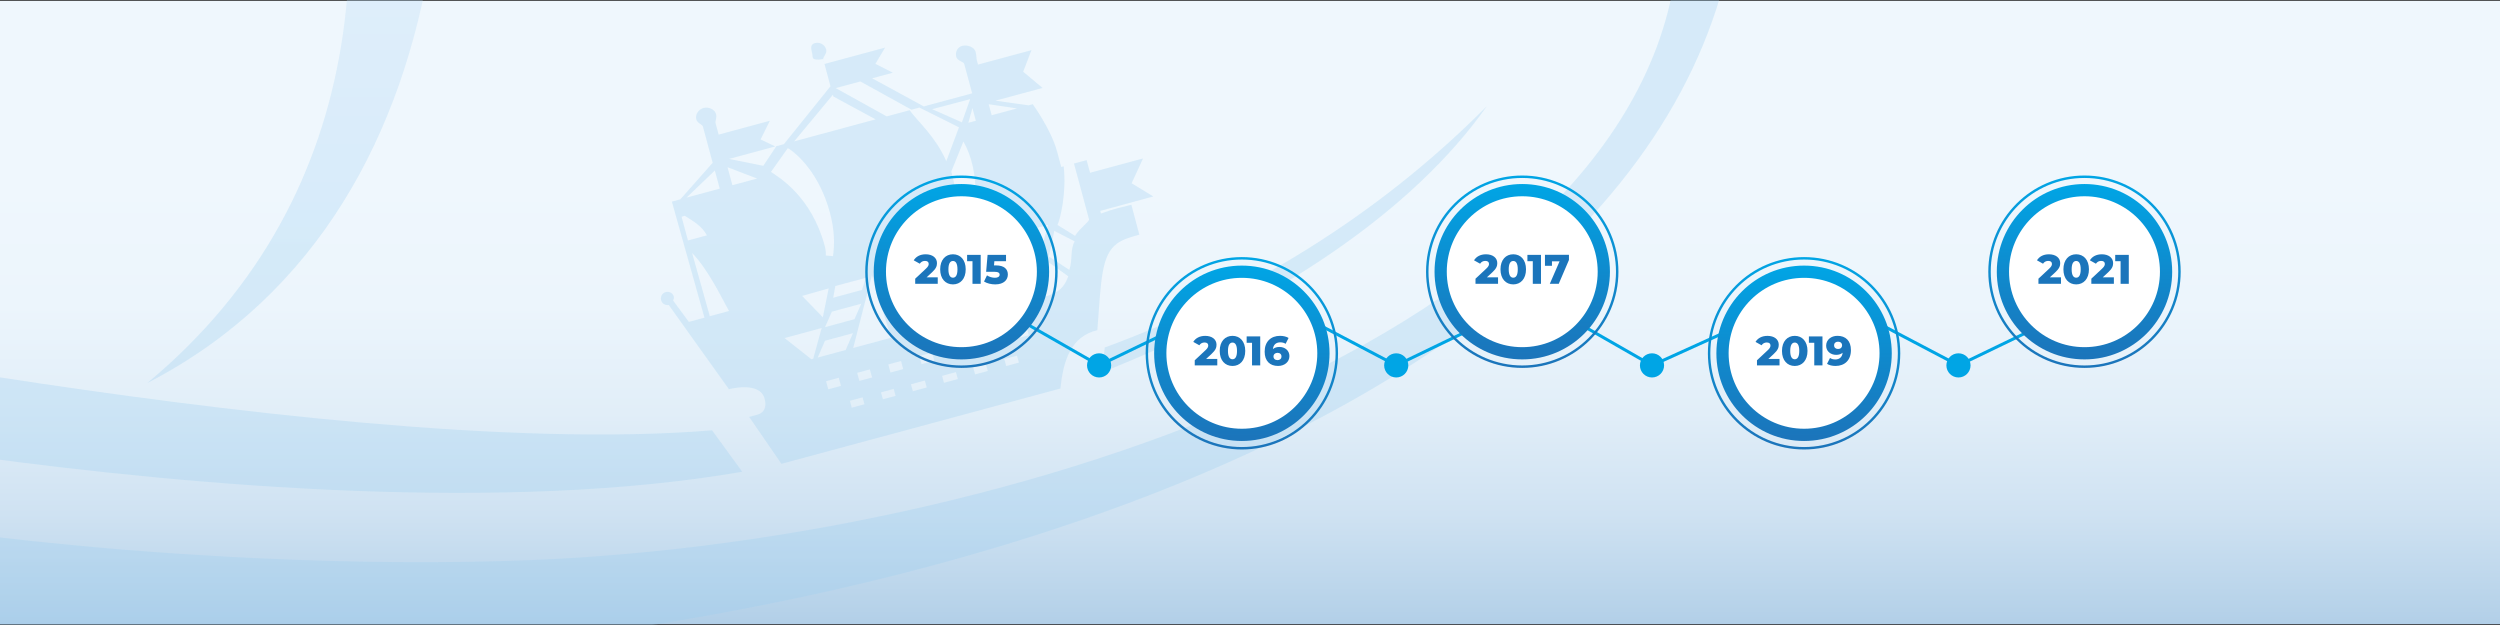 <?xml version="1.0" encoding="utf-8"?>
<!-- Generator: Adobe Illustrator 25.0.0, SVG Export Plug-In . SVG Version: 6.00 Build 0)  -->
<svg version="1.1" id="Слой_1" xmlns="http://www.w3.org/2000/svg" xmlns:xlink="http://www.w3.org/1999/xlink" x="0px" y="0px"
	 viewBox="0 0 1293 323.25" style="enable-background:new 0 0 1293 323.25;" xml:space="preserve">
<rect x="0" y="0" width="1293" height="323.25" fill="#333333" stroke="none"/>
<style type="text/css">
	.st0{fill:url(#SVGID_1_);}
	.st1{opacity:0.3;clip-path:url(#SVGID_3_);}
	.st2{clip-path:url(#SVGID_5_);}
	.st3{clip-path:url(#SVGID_7_);fill:#9BCEEF;}
	.st4{clip-path:url(#SVGID_7_);fill:url(#SVGID_8_);}
	.st5{fill:#00A5E5;}
	.st6{fill:none;stroke:#00A5E5;stroke-width:1.582;stroke-miterlimit:10;}
	.st7{fill:#FFFFFF;stroke:url(#SVGID_9_);stroke-width:6.329;stroke-miterlimit:10;}
	.st8{fill:none;stroke:url(#SVGID_10_);stroke-width:1.266;stroke-miterlimit:10;}
	.st9{fill:#1B75BB;}
	.st10{fill:#FFFFFF;stroke:url(#SVGID_11_);stroke-width:6.329;stroke-miterlimit:10;}
	.st11{fill:none;stroke:url(#SVGID_12_);stroke-width:1.266;stroke-miterlimit:10;}
	.st12{fill:#FFFFFF;stroke:url(#SVGID_13_);stroke-width:6.329;stroke-miterlimit:10;}
	.st13{fill:none;stroke:url(#SVGID_14_);stroke-width:1.266;stroke-miterlimit:10;}
	.st14{fill:#FFFFFF;stroke:url(#SVGID_15_);stroke-width:6.329;stroke-miterlimit:10;}
	.st15{fill:none;stroke:url(#SVGID_16_);stroke-width:1.266;stroke-miterlimit:10;}
	.st16{fill:#FFFFFF;stroke:url(#SVGID_17_);stroke-width:6.329;stroke-miterlimit:10;}
	.st17{fill:none;stroke:url(#SVGID_18_);stroke-width:1.266;stroke-miterlimit:10;}
</style>
<linearGradient id="SVGID_1_" gradientUnits="userSpaceOnUse" x1="646.5" y1="322.824" x2="646.5" y2="0.426">
	<stop  offset="0" style="stop-color:#B2CFE8"/>
	<stop  offset="0.023" style="stop-color:#B6D2E9"/>
	<stop  offset="0.177" style="stop-color:#CFE2F2"/>
	<stop  offset="0.339" style="stop-color:#E1EEF8"/>
	<stop  offset="0.511" style="stop-color:#ECF5FC"/>
	<stop  offset="0.71" style="stop-color:#EFF7FD"/>
</linearGradient>
<rect y="0.43" class="st0" width="1293" height="322.4"/>
<g>
	<g>
		<defs>
			<rect id="SVGID_2_" width="973.27" height="323.25"/>
		</defs>
		<clipPath id="SVGID_3_">
			<use xlink:href="#SVGID_2_"  style="overflow:visible;"/>
		</clipPath>
		<g class="st1">
			<g>
				<defs>
					<rect id="SVGID_4_" x="-0.58" y="-456.6" width="900.6" height="803.38"/>
				</defs>
				<clipPath id="SVGID_5_">
					<use xlink:href="#SVGID_4_"  style="overflow:visible;"/>
				</clipPath>
				<g class="st2">
					<defs>
						<rect id="SVGID_6_" x="-0.58" y="-456.6" width="900.6" height="803.38"/>
					</defs>
					<clipPath id="SVGID_7_">
						<use xlink:href="#SVGID_6_"  style="overflow:visible;"/>
					</clipPath>
					<path class="st3" d="M0,277.95c81.75,9.63,184.98,15.31,274.45,11.73c260.77-10.4,606.15-129.09,593.65-340.23
						c-15.52-256.93-408.73-370.09-641.02-326.42l24.12-75.86c228.73-22.03,530.56,51.5,619.85,252.68
						c144.5,326.27-269.37,547.87-847.7,546.93l-23.94-7.61L0,277.95z"/>
					<linearGradient id="SVGID_8_" gradientUnits="userSpaceOnUse" x1="152.495" y1="198.113" x2="152.495" y2="-283.086">
						<stop  offset="0.14" style="stop-color:#9BCEEF"/>
						<stop  offset="0.363" style="stop-color:#B1D8F3"/>
						<stop  offset="0.75" style="stop-color:#D1E8F8"/>
						<stop  offset="0.964" style="stop-color:#DDEEFA"/>
					</linearGradient>
					<path class="st4" d="M76.18,198.11C195.64,98.68,196.05-45.7,159.66-164.86l37.59-118.23
						C249.64-137.54,253.65,106.61,76.18,198.11"/>
					<path class="st3" d="M368.28,222.55C265.07,231.17,112.9,212.58,0,195.17l-13,40.91c115.53,15.69,274.99,29.06,396.9,7.91
						L368.28,222.55z"/>
					<path class="st3" d="M571.36,179.73l-1.47,12.87c90.72-36,161.22-83.8,199.06-137.64C712.42,111.83,645.61,152.4,571.36,179.73
						"/>
					<path class="st3" d="M596.5,101.62l-11.22-6.85l5.91-12.82l-27.41,7.4L562,82.81l-2.93,0.79l-10.19,2.75
						c0,0-2.03-7.54-2.13-7.9c-3.11-11.53-12.62-24.56-12.62-24.56l-2.12,0.58l-17.18-2.4l24.4-6.58l-10.03-8.4l4.27-11.15
						l-27.65,7.46l-0.62-2.29c-0.21-0.78-0.12-2.46-0.62-4.31c-0.69-2.54-4.38-3.77-6.91-3.09c-2.54,0.69-3.76,3.24-3.08,5.78
						c0.5,1.85,3.84,2.61,4.05,3.39l4.16,15.4l-25,6.75l-26.72-14.53l10.7-2.89l-9.01-4.6l5-8.39l-31.33,8.45l-0.68-2.5
						c-0.21-0.78,2.08-3.06,1.57-4.92c-0.69-2.54-3.27-4.05-5.81-3.37c-2.53,0.68-2.13,2.79-1.45,5.33c0.5,1.86-1.08,3.96,5.68,2.97
						l3.78,14.02l-24.1,29.96l-4.39,1.19l-7.64-3.64l4.77-9.65l-26.47,7.14l-1.64-6.06c-0.2-0.73,0.79-2.71,0.3-4.52
						c-0.68-2.53-3.92-3.88-6.45-3.2c-2.58,0.7-4.47,3.42-3.78,5.96c0.49,1.81,3.18,2.8,3.38,3.52l5.09,18.89l-16.72,18.89
						l-0.71,0.19l-3.68,0.99l16.86,60.03l-8.06,2.18l-8.13-11.01c0.31-0.69,0.53-1.33,0.3-2.16c-0.47-1.76-2.35-2.73-4.16-2.24
						c-1.81,0.49-2.84,2.44-2.36,4.2c0.47,1.76,2.2,2.82,3.94,2.47l31.12,43.57c0,0,15.98-4.32,18.45,4.84
						c2.01,7.45-3.9,8.37-3.9,8.37l-4.09,1.11l16.7,24.27l144.28-38.94c1.57-14.49,5.33-26.88,19.13-30.21
						c1.96-26.45,2.09-38.93,10.31-44.86c2.73-2.02,6.78-3.25,11.39-4.5l-4.11-15.48c-5.17,1.4-8.77,1.89-15.73,4.54l-0.37-1.37
						L596.5,101.62z M352.52,112.15l1.6-0.57c4.73,2.89,9.16,5.66,11.48,10.15l-9.78,2.64L352.52,112.15z M367.11,163.53
						l-9.15-32.68c8.61,8.89,15.61,23.9,19.08,30L367.11,163.53z M372.24,97.56l-17.13,4.63l14.6-13.99L372.24,97.56z
						 M460.83,174.69c-6.73,1.81-13.81,3.72-19.55,5.27l9.67-37.57L460.83,174.69z M430.23,161.2l15.2-4.1l-3.51,7.98l-15.2,4.11
						L430.23,161.2z M414.88,153.05l13.71-3.88l-3.02,14.91L414.88,153.05z M430.94,153.97l1.09-6.04l15.82-4.24l-2.07,6.28
						L430.94,153.97z M430.76,49.02l4.7,17.42l-24.68,6.65L430.76,49.02z M407.46,76.62c5.2,3.04,16.42,13.56,21.73,33.21
						c2.49,9.22,2.53,16.75,1.62,22.65l-3.69-0.33c0.07-1.58-0.1-3.25-0.58-5.01c-6.91-25.61-23.64-35.41-27.79-38.23L407.46,76.62z
						 M401.52,75.6l-6.75,10.14l-17.66-3.55L401.52,75.6z M376.28,86.48l15.29,5.87l-12.77,3.44L376.28,86.48z M419.67,185.8
						l-13.89-10.96l19.18-5.18l-4.37,15.88C420.03,185.7,419.67,185.8,419.67,185.8 M426.68,176.23l14.48-3.91l-3.76,8.69
						c-5.43,1.46-11.22,3.03-14.48,3.91L426.68,176.23z M434.94,199.57l-6.56,1.77l-1.12-4.17l6.55-1.77L434.94,199.57z
						 M447.09,209.08l-6.56,1.77l-0.97-3.57l6.56-1.77L447.09,209.08z M451.03,195.23l-6.56,1.77l-1.12-4.17l6.55-1.77
						L451.03,195.23z M463.19,204.74l-6.56,1.77l-0.97-3.58l6.56-1.77L463.19,204.74z M467.12,190.89l-6.56,1.77l-1.13-4.17
						l6.56-1.77L467.12,190.89z M501.75,51.29l-4.25,11.97l-15.37-6.79L501.75,51.29z M496.54,128.6l-4.84,21.93l-17.28-7.26
						l1.89-9.22L496.54,128.6z M493.5,129.42c2.46-7.7,3.05-23.78-1.08-39.09c-0.14-0.52-0.28-1.03-0.42-1.55l6.28-15.58
						c8.85,15.49,7.76,38.78,0.33,54.85L493.5,129.42z M471.97,144.23l-9.17-3.96l10.65-2.88L471.97,144.23z M471.14,147.52
						l-5.09,20.02l-7.42-25.48L471.14,147.52z M473.84,148.29l17.43,7.24l-4.08,12.25l-19.3,5.54L473.84,148.29z M493.84,156.42
						l11.87,4.72l-1.14,1.73l-13.5,3.64L493.84,156.42z M494.75,152.38l2.03-9.14l18.05-4.87l-4.47,19.61L494.75,152.38z
						 M498.74,142.72l1.69-12.87l3.51-3.25l14.63-3.95l-1.88,15.21L498.74,142.72z M495.97,65.85l-6.54,17.51
						c-5.63-12.85-14.73-20.48-18.98-26.36l5.07-1.37L495.97,65.85z M444.97,42.13l26.46,14.6l-12.82,3.46l-26.36-14.63
						L444.97,42.13z M430.99,49.9l21.88,11.83l-17.42,4.7L430.99,49.9z M479.28,200.4l-7.15,1.93l-0.97-3.58l7.16-1.93L479.28,200.4
						z M483.21,186.55l-6.55,1.77l-1.13-4.18l6.56-1.77L483.21,186.55z M495.37,196.05l-7.15,1.93l-0.96-3.58l7.15-1.93
						L495.37,196.05z M499.9,182.04l-7.15,1.93l-1.13-4.17l7.15-1.93L499.9,182.04z M510.87,191.87l-6.56,1.77l-0.96-3.58l6.55-1.77
						L510.87,191.87z M516,177.7l-7.15,1.93l-1.12-4.17l7.15-1.94L516,177.7z M526.96,187.53l-6.55,1.77l-0.96-3.58l6.55-1.77
						L526.96,187.53z M532.09,173.36l-7.15,1.93l-1.12-4.17l7.15-1.93L532.09,173.36z M531.76,155.55l-16.84,4.54l-0.83-0.67
						l9.54-34L531.76,155.55z M504.71,62.45l-3.88,1.05l2.12-7.59L504.71,62.45z M511.13,53.05l-1.99,0.53l16.82,2.5l-13.06,3.52
						L511.13,53.05z M542.05,116.32l-3.34,12.06l-11.91-7.95L542.05,116.32z M537.48,150.71l-6.98-25.87l11.18,8.14L537.48,150.71z
						 M536.55,154.52l5.03-19.4l10.91,7.77C549.82,150.49,545.36,152.24,536.55,154.52 M553.04,139.57l-10.58-6.91l2.81-13.24
						l10.56,5.42C553.4,128.99,554.82,134.65,553.04,139.57 M563.24,113.45c0.29,1.09-5.27,5.03-7.2,8.54l-9.08-5.64
						c1.44-3.27,4.74-16.71,3.17-30.35l5.32-1.44L563.24,113.45z"/>
				</g>
			</g>
		</g>
	</g>
</g>
<g>
	<g>
		<g>
			<circle class="st5" cx="568.46" cy="188.98" r="6.25"/>
			<polyline class="st6" points="529.05,166.42 568.46,188.98 604.81,171.43 			"/>
		</g>
		<g>
			<circle class="st5" cx="854.42" cy="188.98" r="6.25"/>
			<polyline class="st6" points="815.01,166.42 854.42,188.98 897.39,169.51 			"/>
		</g>
		<g>
			<circle class="st5" cx="722.13" cy="188.98" r="6.25"/>
			<polyline class="st6" points="678.52,166.06 722.13,188.98 758.55,171.4 			"/>
		</g>
		<g>
			<linearGradient id="SVGID_9_" gradientUnits="userSpaceOnUse" x1="787.305" y1="185.883" x2="787.305" y2="95.178">
				<stop  offset="0.022" style="stop-color:#1B75BB"/>
				<stop  offset="0.471" style="stop-color:#1089CC"/>
				<stop  offset="1" style="stop-color:#00A5E5"/>
			</linearGradient>
			<circle class="st7" cx="787.3" cy="140.53" r="42.19"/>
			<linearGradient id="SVGID_10_" gradientUnits="userSpaceOnUse" x1="787.305" y1="190.281" x2="787.305" y2="90.781">
				<stop  offset="0.022" style="stop-color:#1B75BB"/>
				<stop  offset="0.471" style="stop-color:#1089CC"/>
				<stop  offset="1" style="stop-color:#00A5E5"/>
			</linearGradient>
			<circle class="st8" cx="787.3" cy="140.53" r="49.12"/>
			<g>
				<path class="st9" d="M774.79,143.43v3.36h-11.66v-2.65l5.61-5.24c1.2-1.11,1.37-1.8,1.37-2.42c0-0.96-0.64-1.54-1.93-1.54
					c-1.09,0-2.08,0.49-2.67,1.45l-3.14-1.75c1.13-1.88,3.25-3.12,6.2-3.12c3.44,0,5.82,1.78,5.82,4.56c0,1.45-0.41,2.78-2.55,4.75
					l-2.82,2.61H774.79z"/>
				<path class="st9" d="M776.05,139.3c0-4.94,2.78-7.79,6.61-7.79c3.81,0,6.59,2.85,6.59,7.79c0,4.94-2.78,7.79-6.59,7.79
					C778.83,147.09,776.05,144.24,776.05,139.3z M784.99,139.3c0-3.15-0.98-4.32-2.33-4.32c-1.37,0-2.35,1.18-2.35,4.32
					c0,3.14,0.98,4.32,2.35,4.32C784.01,143.62,784.99,142.45,784.99,139.3z"/>
				<path class="st9" d="M797,131.81v14.98h-4.24v-11.7h-2.78v-3.27H797z"/>
				<path class="st9" d="M811.46,131.81v2.65l-5.28,12.32h-4.62l5.05-11.62h-3.94v2.31h-3.62v-5.67H811.46z"/>
			</g>
		</g>
		<g>
			<linearGradient id="SVGID_11_" gradientUnits="userSpaceOnUse" x1="642.277" y1="228.072" x2="642.277" y2="137.367">
				<stop  offset="0.022" style="stop-color:#1B75BB"/>
				<stop  offset="0.471" style="stop-color:#1089CC"/>
				<stop  offset="1" style="stop-color:#00A5E5"/>
			</linearGradient>
			<circle class="st10" cx="642.28" cy="182.72" r="42.19"/>
			<linearGradient id="SVGID_12_" gradientUnits="userSpaceOnUse" x1="642.277" y1="232.469" x2="642.277" y2="132.969">
				<stop  offset="0.022" style="stop-color:#1B75BB"/>
				<stop  offset="0.471" style="stop-color:#1089CC"/>
				<stop  offset="1" style="stop-color:#00A5E5"/>
			</linearGradient>
			<circle class="st11" cx="642.28" cy="182.72" r="49.12"/>
			<g>
				<path class="st9" d="M629.58,185.62v3.36h-11.66v-2.65l5.61-5.24c1.2-1.11,1.37-1.8,1.37-2.42c0-0.96-0.64-1.54-1.93-1.54
					c-1.09,0-2.08,0.49-2.67,1.45l-3.14-1.75c1.13-1.88,3.25-3.12,6.2-3.12c3.44,0,5.82,1.78,5.82,4.56c0,1.45-0.41,2.78-2.55,4.75
					l-2.82,2.61H629.58z"/>
				<path class="st9" d="M630.84,181.49c0-4.94,2.78-7.79,6.61-7.79c3.81,0,6.59,2.85,6.59,7.79c0,4.94-2.78,7.79-6.59,7.79
					C633.62,189.28,630.84,186.43,630.84,181.49z M639.78,181.49c0-3.15-0.98-4.32-2.33-4.32c-1.37,0-2.35,1.18-2.35,4.32
					c0,3.14,0.98,4.32,2.35,4.32C638.8,185.81,639.78,184.63,639.78,181.49z"/>
				<path class="st9" d="M651.79,174v14.98h-4.24v-11.7h-2.78V174H651.79z"/>
				<path class="st9" d="M666.89,184.16c0,3.12-2.61,5.11-5.88,5.11c-4.19,0-6.93-2.52-6.93-7.38c0-5.22,3.23-8.19,7.96-8.19
					c1.69,0,3.32,0.39,4.41,1.09l-1.54,3.04c-0.86-0.6-1.8-0.77-2.76-0.77c-2.14,0-3.57,1.2-3.79,3.49
					c0.83-0.73,1.97-1.11,3.38-1.11C664.56,179.44,666.89,181.3,666.89,184.16z M662.78,184.36c0-1.16-0.83-1.88-2.05-1.88
					c-1.22,0-2.08,0.77-2.08,1.9c0,1.11,0.81,1.88,2.1,1.88C661.95,186.26,662.78,185.53,662.78,184.36z"/>
			</g>
		</g>
		<g>
			<linearGradient id="SVGID_13_" gradientUnits="userSpaceOnUse" x1="497.248" y1="185.883" x2="497.248" y2="95.178">
				<stop  offset="0.022" style="stop-color:#1B75BB"/>
				<stop  offset="0.471" style="stop-color:#1089CC"/>
				<stop  offset="1" style="stop-color:#00A5E5"/>
			</linearGradient>
			<circle class="st12" cx="497.25" cy="140.53" r="42.19"/>
			<linearGradient id="SVGID_14_" gradientUnits="userSpaceOnUse" x1="497.248" y1="190.281" x2="497.248" y2="90.781">
				<stop  offset="0.022" style="stop-color:#1B75BB"/>
				<stop  offset="0.471" style="stop-color:#1089CC"/>
				<stop  offset="1" style="stop-color:#00A5E5"/>
			</linearGradient>
			<circle class="st13" cx="497.25" cy="140.53" r="49.12"/>
			<g>
				<path class="st9" d="M485,143.43v3.36h-11.66v-2.65l5.61-5.24c1.2-1.11,1.37-1.8,1.37-2.42c0-0.96-0.64-1.54-1.93-1.54
					c-1.09,0-2.08,0.49-2.67,1.45l-3.14-1.75c1.13-1.88,3.25-3.12,6.2-3.12c3.44,0,5.82,1.78,5.82,4.56c0,1.45-0.41,2.78-2.55,4.75
					l-2.82,2.61H485z"/>
				<path class="st9" d="M486.26,139.3c0-4.94,2.78-7.79,6.61-7.79c3.81,0,6.59,2.85,6.59,7.79c0,4.94-2.78,7.79-6.59,7.79
					C489.04,147.09,486.26,144.24,486.26,139.3z M495.2,139.3c0-3.15-0.98-4.32-2.33-4.32c-1.37,0-2.35,1.18-2.35,4.32
					c0,3.14,0.98,4.32,2.35,4.32C494.22,143.62,495.2,142.45,495.2,139.3z"/>
				<path class="st9" d="M507.21,131.81v14.98h-4.24v-11.7h-2.78v-3.27H507.21z"/>
				<path class="st9" d="M521.26,141.98c0,2.67-2.01,5.11-6.52,5.11c-2.08,0-4.28-0.51-5.8-1.48l1.52-3.19
					c1.22,0.81,2.72,1.24,4.15,1.24c1.43,0,2.4-0.58,2.4-1.58c0-0.92-0.62-1.52-2.91-1.52h-4.07l0.75-8.75h9.54v3.27h-6.03
					l-0.19,2.18h1C519.53,137.27,521.26,139.32,521.26,141.98z"/>
			</g>
		</g>
	</g>
	<g>
		<g>
			<circle class="st5" cx="1012.92" cy="188.98" r="6.25"/>
			<polyline class="st6" points="968.65,165.7 1012.92,188.98 1049.35,171.4 			"/>
		</g>
		<g>
			<linearGradient id="SVGID_15_" gradientUnits="userSpaceOnUse" x1="1078.101" y1="185.883" x2="1078.101" y2="95.178">
				<stop  offset="0.022" style="stop-color:#1B75BB"/>
				<stop  offset="0.471" style="stop-color:#1089CC"/>
				<stop  offset="1" style="stop-color:#00A5E5"/>
			</linearGradient>
			<circle class="st14" cx="1078.1" cy="140.53" r="42.19"/>
			<linearGradient id="SVGID_16_" gradientUnits="userSpaceOnUse" x1="1078.101" y1="190.281" x2="1078.101" y2="90.781">
				<stop  offset="0.022" style="stop-color:#1B75BB"/>
				<stop  offset="0.471" style="stop-color:#1089CC"/>
				<stop  offset="1" style="stop-color:#00A5E5"/>
			</linearGradient>
			<circle class="st15" cx="1078.1" cy="140.53" r="49.12"/>
			<g>
				<path class="st9" d="M1065.94,143.43v3.36h-11.66v-2.65l5.61-5.24c1.2-1.11,1.37-1.8,1.37-2.42c0-0.96-0.64-1.54-1.93-1.54
					c-1.09,0-2.08,0.49-2.67,1.45l-3.14-1.75c1.13-1.88,3.25-3.12,6.2-3.12c3.44,0,5.82,1.78,5.82,4.56c0,1.45-0.41,2.78-2.55,4.75
					l-2.82,2.61H1065.94z"/>
				<path class="st9" d="M1067.2,139.3c0-4.94,2.78-7.79,6.61-7.79c3.81,0,6.59,2.85,6.59,7.79c0,4.94-2.78,7.79-6.59,7.79
					C1069.98,147.09,1067.2,144.24,1067.2,139.3z M1076.14,139.3c0-3.15-0.98-4.32-2.33-4.32c-1.37,0-2.35,1.18-2.35,4.32
					c0,3.14,0.98,4.32,2.35,4.32C1075.16,143.62,1076.14,142.45,1076.14,139.3z"/>
				<path class="st9" d="M1093.3,143.43v3.36h-11.66v-2.65l5.61-5.24c1.2-1.11,1.37-1.8,1.37-2.42c0-0.96-0.64-1.54-1.93-1.54
					c-1.09,0-2.08,0.49-2.67,1.45l-3.14-1.75c1.13-1.88,3.25-3.12,6.2-3.12c3.44,0,5.82,1.78,5.82,4.56c0,1.45-0.41,2.78-2.55,4.75
					l-2.82,2.61H1093.3z"/>
				<path class="st9" d="M1101.01,131.81v14.98h-4.24v-11.7h-2.78v-3.27H1101.01z"/>
			</g>
		</g>
		<g>
			<linearGradient id="SVGID_17_" gradientUnits="userSpaceOnUse" x1="933.073" y1="228.072" x2="933.073" y2="137.367">
				<stop  offset="0.022" style="stop-color:#1B75BB"/>
				<stop  offset="0.471" style="stop-color:#1089CC"/>
				<stop  offset="1" style="stop-color:#00A5E5"/>
			</linearGradient>
			<circle class="st16" cx="933.07" cy="182.72" r="42.19"/>
			<linearGradient id="SVGID_18_" gradientUnits="userSpaceOnUse" x1="933.073" y1="232.469" x2="933.073" y2="132.969">
				<stop  offset="0.022" style="stop-color:#1B75BB"/>
				<stop  offset="0.471" style="stop-color:#1089CC"/>
				<stop  offset="1" style="stop-color:#00A5E5"/>
			</linearGradient>
			<circle class="st17" cx="933.07" cy="182.72" r="49.12"/>
			<g>
				<path class="st9" d="M920.37,185.62v3.36h-11.66v-2.65l5.61-5.24c1.2-1.11,1.37-1.8,1.37-2.42c0-0.96-0.64-1.54-1.93-1.54
					c-1.09,0-2.08,0.49-2.67,1.45l-3.14-1.75c1.13-1.88,3.25-3.12,6.2-3.12c3.44,0,5.82,1.78,5.82,4.56c0,1.45-0.41,2.78-2.55,4.75
					l-2.82,2.61H920.37z"/>
				<path class="st9" d="M921.64,181.49c0-4.94,2.78-7.79,6.61-7.79c3.81,0,6.59,2.85,6.59,7.79c0,4.94-2.78,7.79-6.59,7.79
					C924.42,189.28,921.64,186.43,921.64,181.49z M930.58,181.49c0-3.15-0.98-4.32-2.33-4.32c-1.37,0-2.35,1.18-2.35,4.32
					c0,3.14,0.98,4.32,2.35,4.32C929.59,185.81,930.58,184.63,930.58,181.49z"/>
				<path class="st9" d="M942.58,174v14.98h-4.24v-11.7h-2.78V174H942.58z"/>
				<path class="st9" d="M957.3,181.08c0,5.22-3.23,8.19-7.98,8.19c-1.67,0-3.29-0.38-4.38-1.09l1.54-3.04
					c0.86,0.6,1.8,0.77,2.76,0.77c2.12,0,3.53-1.2,3.76-3.47c-0.83,0.71-1.95,1.09-3.36,1.09c-2.82,0-5.16-1.86-5.16-4.73
					c0-3.12,2.61-5.11,5.86-5.11C954.56,173.7,957.3,176.23,957.3,181.08z M952.72,178.6c0-1.11-0.81-1.88-2.1-1.88
					c-1.2,0-2.03,0.73-2.03,1.9c0,1.16,0.83,1.88,2.05,1.88C951.87,180.51,952.72,179.74,952.72,178.6z"/>
			</g>
		</g>
	</g>
</g>
</svg>
